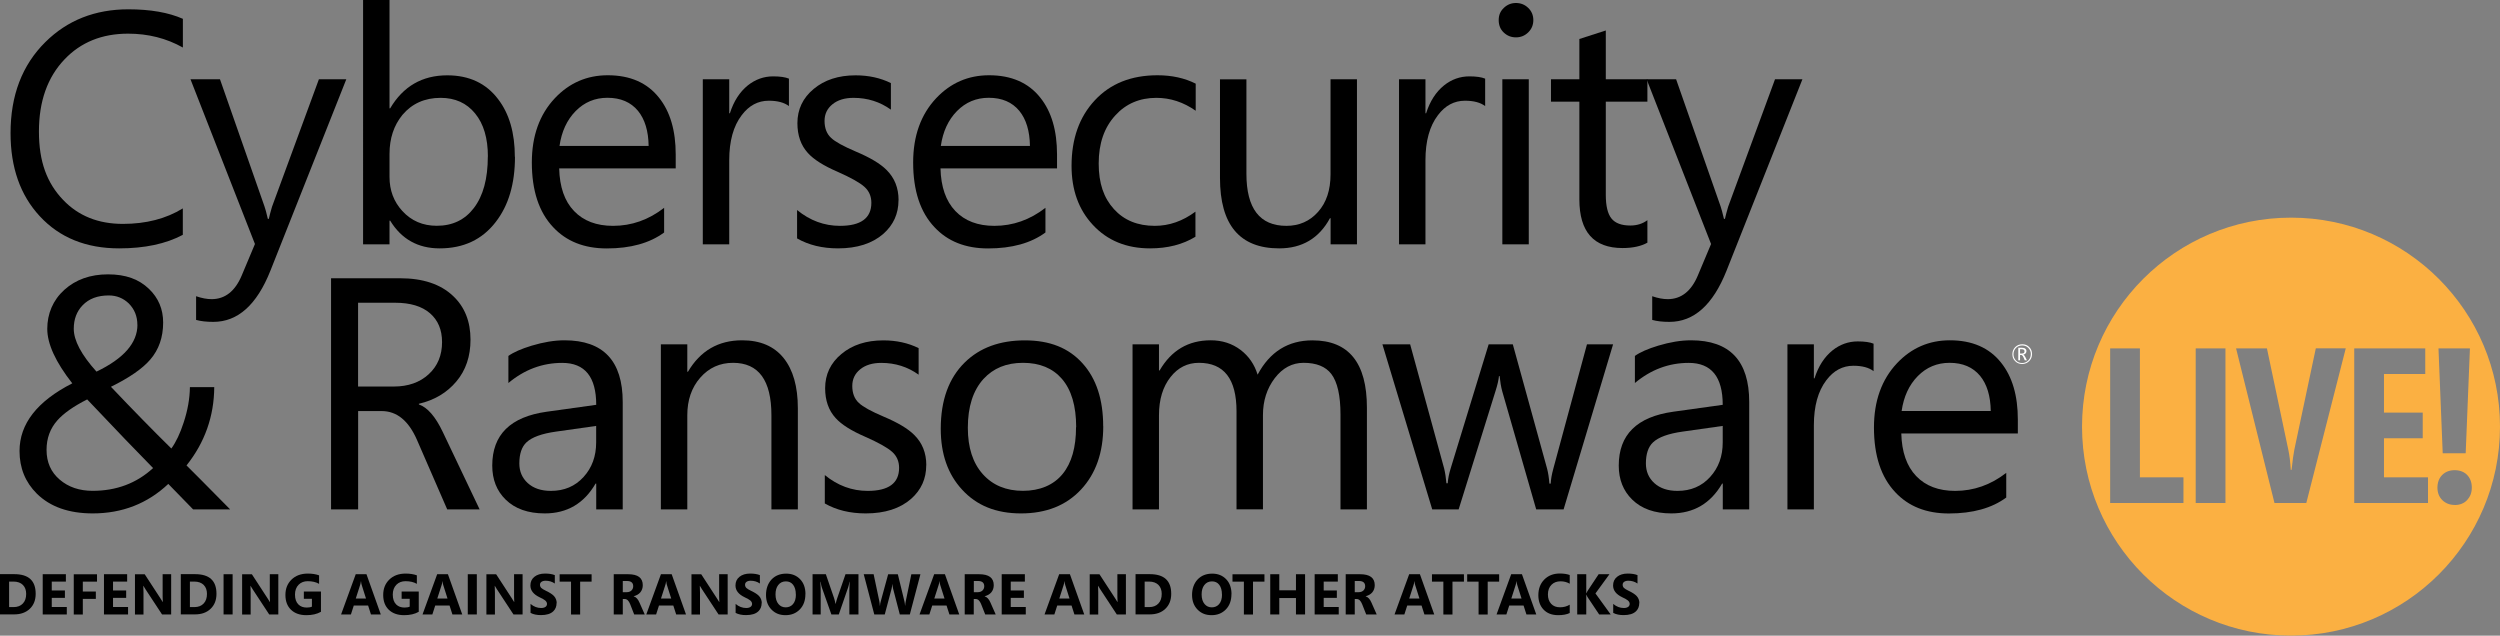 <?xml version="1.0" encoding="UTF-8"?>
<svg id="Layer_1" data-name="Layer 1" xmlns="http://www.w3.org/2000/svg" viewBox="0 0 384 97.64">
  <rect x="0" y="0" width="384" height="97.64" fill="#808080" stroke="none"/>
  <defs>
    <style>
      .cls-1 {
        fill: #fbb042;
      }

      .cls-2 {
        fill: #fff;
      }
    </style>
  </defs>
  <g>
    <path d="M28.08,36.07c-2.61,1.39-5.87,2.08-9.78,2.08-5.08,0-9.15-1.65-12.2-4.95-2.99-3.23-4.48-7.48-4.48-12.75,0-5.79,1.78-10.46,5.35-13.99,3.38-3.35,7.63-5.03,12.75-5.03,3.38,0,6.17.49,8.37,1.46v4.41c-2.53-1.42-5.33-2.13-8.42-2.13-3.99,0-7.25,1.31-9.75,3.94-2.62,2.74-3.94,6.44-3.94,11.09s1.24,7.92,3.71,10.5c2.34,2.46,5.4,3.69,9.18,3.69,3.56,0,6.63-.79,9.21-2.38v4.06Z"/>
    <path d="M53.19,12.18l-11.66,29.41c-2.08,5.23-5,7.85-8.76,7.85-1.06,0-1.94-.1-2.65-.3v-3.64c.87.3,1.67.45,2.38.45,2.06,0,3.61-1.21,4.63-3.64l2.03-4.83-9.9-25.3h4.53l6.83,19.51c.13.36.31,1.01.52,1.93h.15c.08-.4.25-1.02.49-1.86l7.2-19.58h4.21Z"/>
    <path d="M79.1,24.09c0,4.13-.98,7.46-2.95,10-2.08,2.71-4.95,4.06-8.62,4.06-3.33,0-5.87-1.42-7.6-4.26h-.1v3.64h-4.06V0h4.06v16.64h.1c2-3.38,4.92-5.07,8.76-5.07,3.37,0,5.97,1.22,7.82,3.66,1.72,2.24,2.57,5.2,2.57,8.86ZM74.94,24.04c0-2.81-.65-5.01-1.96-6.61-1.3-1.6-3.07-2.4-5.3-2.4-2.44,0-4.4.88-5.87,2.62-1.32,1.62-1.98,3.61-1.98,5.99v3.54c0,2.05.65,3.79,1.96,5.22,1.39,1.52,3.15,2.28,5.3,2.28,2.41,0,4.31-.91,5.69-2.72,1.44-1.88,2.15-4.52,2.15-7.92Z"/>
    <path d="M103.79,25.87h-17.9c.07,2.84.82,5.02,2.28,6.54,1.45,1.52,3.45,2.28,5.99,2.28,2.86,0,5.47-.92,7.85-2.77v3.79c-2.21,1.63-5.15,2.45-8.81,2.45-3.47,0-6.21-1.09-8.24-3.27-2.18-2.31-3.27-5.62-3.27-9.93,0-4.08,1.18-7.37,3.54-9.88,2.21-2.34,4.92-3.52,8.12-3.52,3.43,0,6.06,1.15,7.87,3.44,1.72,2.15,2.57,5.06,2.57,8.74v2.13ZM99.63,22.43c-.03-2.31-.58-4.11-1.63-5.4-1.11-1.34-2.67-2.01-4.7-2.01-1.91,0-3.54.68-4.88,2.04-1.34,1.36-2.16,3.15-2.48,5.36h13.69Z"/>
    <path d="M121.17,16.29c-.71-.54-1.74-.82-3.09-.82-1.65,0-3.04.74-4.16,2.23-1.27,1.67-1.91,3.97-1.91,6.91v12.92h-4.06V12.18h4.06v5.22h.1c.59-1.85,1.51-3.28,2.75-4.28,1.16-.92,2.45-1.39,3.89-1.39,1.07,0,1.88.12,2.43.35v4.21Z"/>
    <path d="M138.01,30.75c0,2.08-.78,3.8-2.33,5.17-1.7,1.48-4.02,2.23-6.96,2.23-2.41,0-4.51-.51-6.29-1.53v-4.36c1.98,1.62,4.18,2.43,6.58,2.43,3.22,0,4.83-1.18,4.83-3.54,0-.99-.35-1.81-1.06-2.45-.71-.64-2.1-1.42-4.16-2.33-2.13-.92-3.64-1.88-4.53-2.87-1.07-1.17-1.61-2.7-1.61-4.58,0-2.11.83-3.87,2.5-5.26,1.67-1.39,3.81-2.09,6.44-2.09,2.01,0,3.82.4,5.42,1.19v4.08c-1.67-1.2-3.58-1.81-5.74-1.81-1.35,0-2.43.33-3.24.99-.81.66-1.21,1.51-1.21,2.55,0,1.12.34,2,1.02,2.62.61.58,1.88,1.28,3.81,2.1,2.16.91,3.72,1.84,4.68,2.8,1.24,1.22,1.86,2.77,1.86,4.65Z"/>
    <path d="M162.36,25.87h-17.9c.07,2.84.83,5.02,2.28,6.54,1.45,1.52,3.45,2.28,5.99,2.28,2.85,0,5.47-.92,7.85-2.77v3.79c-2.21,1.63-5.15,2.45-8.81,2.45-3.47,0-6.21-1.09-8.24-3.27-2.18-2.31-3.27-5.62-3.27-9.93,0-4.08,1.18-7.37,3.54-9.88,2.21-2.34,4.92-3.52,8.12-3.52,3.43,0,6.06,1.15,7.87,3.44,1.72,2.15,2.57,5.06,2.57,8.74v2.13ZM158.2,22.43c-.03-2.31-.58-4.11-1.63-5.4-1.11-1.34-2.67-2.01-4.7-2.01-1.91,0-3.54.68-4.88,2.04-1.34,1.36-2.16,3.15-2.48,5.36h13.69Z"/>
    <path d="M183.61,36.37c-1.95,1.19-4.27,1.78-6.96,1.78-3.63,0-6.56-1.2-8.79-3.61-2.18-2.34-3.27-5.36-3.27-9.06,0-4.16,1.19-7.52,3.58-10.08,2.38-2.56,5.59-3.84,9.62-3.84,2.21,0,4.17.43,5.87,1.29v4.16c-1.88-1.32-3.89-1.98-6.04-1.98-2.57,0-4.68.9-6.31,2.7-1.7,1.85-2.55,4.31-2.55,7.38s.78,5.29,2.34,7.01c1.56,1.72,3.65,2.57,6.28,2.57,2.21,0,4.29-.73,6.24-2.18v3.86Z"/>
    <path d="M208.44,37.53h-4.06v-4.01h-.1c-1.68,3.09-4.28,4.63-7.8,4.63-6.06,0-9.09-3.61-9.09-10.82v-15.15h4.06v14.51c0,5.33,2.05,8,6.14,8,1.96,0,3.59-.71,4.86-2.14,1.28-1.43,1.92-3.35,1.92-5.76v-14.61h4.06v25.35Z"/>
    <path d="M228.11,16.29c-.71-.54-1.74-.82-3.09-.82-1.65,0-3.04.74-4.16,2.23-1.27,1.67-1.91,3.97-1.91,6.91v12.92h-4.06V12.18h4.06v5.22h.1c.59-1.85,1.51-3.28,2.75-4.28,1.15-.92,2.45-1.39,3.89-1.39,1.07,0,1.88.12,2.43.35v4.21Z"/>
    <path d="M235.52,3.09c0,.74-.26,1.37-.78,1.88-.52.51-1.15.77-1.89.77s-1.35-.25-1.87-.74c-.52-.49-.78-1.13-.78-1.91s.26-1.37.78-1.87c.52-.5,1.14-.76,1.87-.76s1.37.25,1.89.76c.52.5.78,1.13.78,1.87ZM234.82,37.53h-4.06V12.18h4.06v25.35Z"/>
    <path d="M253.03,37.28c-.96.54-2.23.82-3.81.82-4.42,0-6.63-2.49-6.63-7.48v-15h-4.36v-3.44h4.36v-6.19c1.29-.41,2.64-.85,4.06-1.31v7.5h6.39v3.44h-6.39v14.31c0,1.7.29,2.91.87,3.63.58.72,1.54,1.08,2.9,1.08,1.01,0,1.88-.27,2.62-.82v3.47Z"/>
    <path d="M276.85,12.18l-11.66,29.41c-2.08,5.23-5,7.85-8.76,7.85-1.06,0-1.94-.1-2.65-.3v-3.64c.87.3,1.67.45,2.38.45,2.06,0,3.61-1.21,4.63-3.64l2.03-4.83-9.9-25.3h4.53l6.83,19.51c.13.36.3,1.01.52,1.93h.15c.08-.4.25-1.02.49-1.86l7.2-19.58h4.21Z"/>
    <path d="M35.33,78.24h-5.67l-3.81-3.91c-3.2,3.02-7.07,4.53-11.61,4.53-3.66,0-6.52-1.01-8.57-3.02-1.78-1.77-2.67-3.95-2.67-6.56,0-4.18,2.7-7.64,8.1-10.4-2.56-3.27-3.84-6.06-3.84-8.37s.87-4.41,2.62-5.99c1.75-1.58,3.99-2.38,6.71-2.38s4.74.74,6.29,2.23c1.45,1.39,2.18,3.11,2.18,5.17,0,2.26-.66,4.16-1.98,5.69-1.19,1.39-3.2,2.78-6.04,4.18,3.4,3.58,6.49,6.74,9.28,9.48.73-1.01,1.35-2.33,1.88-3.96.63-1.9.95-3.72.97-5.47h3.74c-.03,4.49-1.45,8.5-4.26,12.03.68.66,2.9,2.9,6.68,6.73ZM23.52,71.9c-2.31-2.34-5.69-5.86-10.13-10.55-2.11,1.07-3.64,2.15-4.58,3.22-1.11,1.25-1.66,2.76-1.66,4.53,0,1.9.67,3.42,2.02,4.57,1.34,1.15,3.03,1.72,5.06,1.72,3.65,0,6.74-1.16,9.28-3.49ZM21.1,49.89c0-1.3-.44-2.39-1.31-3.27-.86-.83-1.89-1.24-3.09-1.24-1.7,0-3.04.5-4.01,1.51-.91.94-1.36,2.15-1.36,3.61,0,1.8,1.16,3.99,3.49,6.58,4.19-2.01,6.29-4.41,6.29-7.2Z"/>
    <path d="M73.67,78.24h-4.98l-4.65-10.69c-1.29-2.94-3.09-4.41-5.42-4.41h-3.61v15.1h-4.16v-35.5h10.6c3.5,0,6.21.9,8.12,2.7,1.8,1.68,2.7,3.93,2.7,6.73,0,2.56-.72,4.7-2.17,6.42-1.44,1.72-3.36,2.87-5.76,3.43v.1c1.32.46,2.54,1.86,3.66,4.21l5.67,11.91ZM67.9,52.54c0-1.88-.62-3.36-1.86-4.43-1.24-1.07-3.02-1.61-5.35-1.61h-5.69v12.87h5.5c2.19,0,3.98-.63,5.35-1.89,1.37-1.26,2.05-2.91,2.05-4.94Z"/>
    <path d="M95.64,78.24h-4.06v-3.96h-.1c-1.77,3.05-4.37,4.58-7.8,4.58-2.57,0-4.58-.71-6.02-2.13-1.37-1.34-2.05-3.08-2.05-5.22,0-4.74,2.79-7.49,8.37-8.27l7.6-1.06c0-4.29-1.74-6.44-5.22-6.44-3.05,0-5.81,1.03-8.27,3.09v-4.16c.78-.56,1.97-1.09,3.59-1.58,1.8-.54,3.47-.82,5.03-.82,5.96,0,8.94,3.16,8.94,9.48v16.49ZM91.58,65.42l-6.14.87c-2.23.31-3.75.87-4.58,1.66-.73.69-1.09,1.77-1.09,3.24,0,1.22.43,2.23,1.3,3.02.87.79,2.05,1.19,3.55,1.19,2.05,0,3.72-.71,5.01-2.13,1.3-1.42,1.94-3.19,1.94-5.32v-2.53Z"/>
    <path d="M122.55,78.24h-4.06v-14.46c0-5.36-1.96-8.05-5.89-8.05-2.03,0-3.71.76-5.04,2.28-1.33,1.52-1.99,3.44-1.99,5.77v14.46h-4.06v-25.35h4.06v4.21h.1c1.9-3.22,4.67-4.83,8.32-4.83,2.79,0,4.91.91,6.37,2.72,1.46,1.82,2.19,4.39,2.19,7.72v15.52Z"/>
    <path d="M142.27,71.46c0,2.08-.78,3.8-2.33,5.17-1.7,1.48-4.02,2.23-6.96,2.23-2.41,0-4.51-.51-6.29-1.53v-4.36c1.98,1.62,4.18,2.43,6.58,2.43,3.22,0,4.83-1.18,4.83-3.54,0-.99-.35-1.81-1.06-2.45-.71-.64-2.1-1.42-4.16-2.33-2.13-.92-3.64-1.88-4.53-2.87-1.07-1.17-1.61-2.7-1.61-4.58,0-2.11.83-3.87,2.5-5.26,1.67-1.39,3.81-2.09,6.44-2.09,2.01,0,3.82.4,5.42,1.19v4.08c-1.67-1.2-3.58-1.81-5.74-1.81-1.35,0-2.43.33-3.24.99-.81.66-1.21,1.51-1.21,2.55,0,1.12.34,2,1.02,2.62.61.58,1.88,1.28,3.81,2.1,2.16.91,3.72,1.84,4.68,2.8,1.24,1.22,1.86,2.77,1.86,4.65Z"/>
    <path d="M169.46,65.47c0,4.04-1.14,7.29-3.42,9.73-2.28,2.44-5.35,3.66-9.21,3.66s-6.83-1.22-9.06-3.66c-2.18-2.36-3.27-5.47-3.27-9.33,0-4.41,1.24-7.81,3.71-10.22,2.29-2.24,5.36-3.37,9.21-3.37s6.73,1.17,8.85,3.52c2.12,2.34,3.18,5.57,3.18,9.68ZM165.3,65.61c0-3.25-.73-5.73-2.2-7.43-1.42-1.63-3.41-2.45-5.97-2.45s-4.55.83-6.07,2.48c-1.6,1.77-2.4,4.27-2.4,7.5,0,3.04.77,5.41,2.3,7.12,1.53,1.71,3.59,2.56,6.16,2.56s4.71-.87,6.11-2.6c1.37-1.68,2.05-4.08,2.05-7.18Z"/>
    <path d="M209.96,78.24h-4.06v-14.56c0-2.92-.47-5-1.41-6.24-.88-1.14-2.29-1.71-4.26-1.71-1.75,0-3.23.79-4.43,2.36-1.2,1.58-1.81,3.47-1.81,5.68v14.46h-4.06v-15.05c0-4.97-1.92-7.45-5.77-7.45-1.77,0-3.22.73-4.36,2.18-1.19,1.5-1.78,3.46-1.78,5.87v14.46h-4.06v-25.35h4.06v4.01h.1c1.8-3.09,4.41-4.63,7.85-4.63,1.75,0,3.28.49,4.6,1.49,1.25.96,2.12,2.22,2.6,3.79,1.88-3.52,4.69-5.27,8.42-5.27,5.58,0,8.37,3.45,8.37,10.35v15.62Z"/>
    <path d="M247.77,52.89l-7.6,25.35h-4.21l-5.22-18.15c-.18-.66-.31-1.44-.4-2.33h-.1c-.05.58-.22,1.34-.52,2.28l-5.67,18.2h-4.06l-7.65-25.35h4.26l5.22,19.06c.16.66.28,1.42.35,2.28h.2c.05-.71.21-1.49.47-2.33l5.82-19.01h3.71l5.27,19.11c.16.61.28,1.37.35,2.28h.2c.03-.64.16-1.4.4-2.28l5.17-19.11h4.01Z"/>
    <path d="M268.68,78.24h-4.06v-3.96h-.1c-1.77,3.05-4.37,4.58-7.8,4.58-2.57,0-4.58-.71-6.02-2.13-1.37-1.34-2.06-3.08-2.06-5.22,0-4.74,2.79-7.49,8.37-8.27l7.6-1.06c0-4.29-1.74-6.44-5.22-6.44-3.05,0-5.81,1.03-8.27,3.09v-4.16c.78-.56,1.97-1.09,3.59-1.58,1.8-.54,3.47-.82,5.03-.82,5.96,0,8.94,3.16,8.94,9.48v16.49ZM264.62,65.42l-6.14.87c-2.23.31-3.75.87-4.58,1.66-.73.69-1.09,1.77-1.09,3.24,0,1.22.43,2.23,1.3,3.02.87.79,2.05,1.19,3.55,1.19,2.05,0,3.72-.71,5.01-2.13,1.3-1.42,1.94-3.19,1.94-5.32v-2.53Z"/>
    <path d="M287.77,57c-.71-.54-1.74-.82-3.09-.82-1.65,0-3.04.74-4.16,2.23-1.27,1.67-1.91,3.97-1.91,6.91v12.92h-4.06v-25.35h4.06v5.22h.1c.59-1.85,1.51-3.28,2.75-4.28,1.15-.92,2.45-1.39,3.89-1.39,1.07,0,1.88.12,2.43.35v4.21Z"/>
    <path d="M309.94,66.58h-17.9c.07,2.84.83,5.02,2.28,6.54,1.45,1.52,3.45,2.28,5.99,2.28,2.85,0,5.47-.92,7.85-2.77v3.79c-2.21,1.63-5.15,2.45-8.81,2.45-3.47,0-6.21-1.09-8.24-3.27-2.18-2.31-3.27-5.62-3.27-9.93,0-4.08,1.18-7.37,3.54-9.88,2.21-2.34,4.92-3.52,8.12-3.52,3.43,0,6.06,1.15,7.87,3.44,1.72,2.15,2.57,5.06,2.57,8.74v2.13ZM305.78,63.14c-.03-2.31-.58-4.11-1.63-5.4-1.11-1.34-2.67-2.01-4.7-2.01-1.91,0-3.54.68-4.88,2.04-1.34,1.36-2.16,3.15-2.48,5.36h13.69Z"/>
  </g>
  <path class="cls-1" d="M351.9,33.43c-17.73,0-32.1,14.37-32.1,32.1s14.37,32.1,32.1,32.1,32.1-14.37,32.1-32.1-14.37-32.1-32.1-32.1ZM379.38,53.51l-.65,16.11h-3.53l-.65-16.11h4.82ZM335.38,77.26h-11.26v-23.75h4.57v19.81h6.69v3.94ZM341.83,77.26h-4.57v-23.75h4.57v23.75ZM354.25,77.26h-4.89l-5.9-23.75h4.74l3.3,15.65c.17.79.29,1.8.36,3.01h.12l.08-.63c.08-.78.19-1.61.35-2.47l3.3-15.57h4.6l-6.06,23.75ZM372.94,77.26h-11.33v-23.75h10.91v3.94h-6.34v5.93h5.95v3.94h-5.95v6h6.76v3.94ZM377.04,77.56c-.76,0-1.39-.25-1.9-.74-.5-.5-.75-1.14-.75-1.92s.25-1.47.74-1.95c.49-.49,1.13-.73,1.91-.73s1.46.25,1.93.75c.47.5.7,1.15.7,1.93s-.24,1.38-.71,1.9c-.47.51-1.12.77-1.92.77Z"/>
  <path class="cls-2" d="M312.12,54.39c0,.43-.15.79-.44,1.08-.29.29-.65.44-1.08.44s-.79-.14-1.07-.43c-.29-.28-.43-.64-.43-1.08s.15-.78.43-1.08c.29-.29.65-.44,1.09-.44s.78.14,1.06.42c.3.29.44.65.44,1.09ZM311.94,54.4c0-.38-.13-.7-.39-.96-.26-.26-.57-.38-.94-.38s-.7.13-.96.39c-.25.26-.38.58-.38.96s.13.71.39.97c.26.26.57.38.94.38s.68-.13.94-.39c.26-.26.39-.58.39-.96ZM311.34,55.35h-.33l-.21-.47c-.11-.23-.22-.35-.34-.35h-.18v.82h-.27v-1.94h.54c.24,0,.42.05.55.16.1.09.16.21.16.37,0,.13-.04.24-.13.34-.08.1-.2.16-.36.19h0c.11.03.21.15.32.37l.25.52ZM310.97,53.97c0-.11-.03-.19-.1-.24-.07-.06-.18-.09-.35-.09h-.24v.66h.29c.26,0,.4-.11.4-.34Z"/>
  <g>
    <path d="M5.48,91.21c0,.96-.3,1.73-.9,2.3s-1.4.86-2.39.86H0v-6.18h2.19c2.2,0,3.29,1,3.29,3.01ZM4.02,91.23c0-.58-.16-1.03-.49-1.37-.34-.35-.83-.53-1.45-.53h-.68v3.92h.69c.61,0,1.09-.19,1.43-.56.34-.36.5-.85.5-1.47Z"/>
    <path d="M10.27,94.38h-3.71v-6.18h3.56v1.13h-2.17v1.37h2.02v1.13h-2.02v1.41h2.31v1.13Z"/>
    <path d="M14.9,89.34h-2.18v1.52h2v1.13h-2v2.4h-1.39v-6.18h3.57v1.13Z"/>
    <path d="M19.68,94.38h-3.71v-6.18h3.56v1.13h-2.17v1.37h2.02v1.13h-2.02v1.41h2.31v1.13Z"/>
    <path d="M26.29,94.38h-1.4l-2.55-3.88c-.14-.22-.25-.39-.31-.51h-.02c.02.23.03.56.03,1v3.4h-1.31v-6.18h1.5l2.45,3.76c.08.12.19.29.31.5h.02c-.02-.15-.03-.43-.03-.85v-3.42h1.31v6.18Z"/>
    <path d="M33.25,91.21c0,.96-.3,1.73-.9,2.3-.6.58-1.4.86-2.39.86h-2.19v-6.18h2.19c2.2,0,3.29,1,3.29,3.01ZM31.79,91.23c0-.58-.16-1.03-.49-1.37-.34-.35-.83-.53-1.45-.53h-.68v3.92h.69c.61,0,1.09-.19,1.43-.56.34-.36.5-.85.5-1.47Z"/>
    <path d="M35.73,94.38h-1.39v-6.18h1.39v6.18Z"/>
    <path d="M42.75,94.38h-1.4l-2.55-3.88c-.14-.22-.25-.39-.31-.51h-.02c.02.23.03.56.03,1v3.4h-1.31v-6.18h1.5l2.45,3.76c.08.12.19.29.31.5h.02c-.02-.15-.03-.43-.03-.85v-3.42h1.31v6.18Z"/>
    <path d="M49.3,93.97c-.6.35-1.35.52-2.25.52-.99,0-1.78-.28-2.35-.83-.57-.55-.86-1.31-.86-2.27s.3-1.73.91-2.34c.63-.63,1.48-.95,2.53-.95.65,0,1.23.09,1.73.27v1.31c-.48-.28-1.06-.41-1.75-.41-.56,0-1.02.18-1.38.53-.38.38-.57.89-.57,1.53,0,.67.18,1.18.54,1.53.32.31.74.46,1.27.46.33,0,.6-.05.79-.14v-1.21h-1.24v-1.11h2.63v3.11Z"/>
    <path d="M58.5,94.38h-1.52l-.44-1.37h-2.2l-.44,1.37h-1.51l2.25-6.18h1.65l2.2,6.18ZM56.22,91.94l-.66-2.08c-.05-.16-.09-.35-.1-.56h-.03c-.02.19-.05.37-.11.54l-.67,2.09h1.58Z"/>
    <path d="M64.32,93.97c-.6.35-1.35.52-2.25.52-.99,0-1.78-.28-2.35-.83-.57-.55-.86-1.31-.86-2.27s.3-1.73.91-2.34c.63-.63,1.48-.95,2.53-.95.65,0,1.23.09,1.73.27v1.31c-.48-.28-1.06-.41-1.75-.41-.56,0-1.02.18-1.38.53-.38.38-.57.89-.57,1.53,0,.67.18,1.18.54,1.53.32.31.74.46,1.27.46.33,0,.6-.05.79-.14v-1.21h-1.24v-1.11h2.63v3.11Z"/>
    <path d="M71.01,94.38h-1.52l-.44-1.37h-2.2l-.44,1.37h-1.51l2.25-6.18h1.65l2.2,6.18ZM68.74,91.94l-.66-2.08c-.05-.16-.09-.35-.1-.56h-.03c-.02.19-.05.37-.11.54l-.67,2.09h1.58Z"/>
    <path d="M73.24,94.38h-1.39v-6.18h1.39v6.18Z"/>
    <path d="M80.27,94.38h-1.4l-2.55-3.88c-.14-.22-.25-.39-.31-.51h-.02c.02.23.03.56.03,1v3.4h-1.31v-6.18h1.5l2.45,3.76c.08.12.19.29.31.5h.02c-.02-.15-.03-.43-.03-.85v-3.42h1.31v6.18Z"/>
    <path d="M85.49,92.64c0,.51-.17.93-.5,1.25-.41.4-1.05.59-1.9.59-.64,0-1.17-.11-1.6-.34v-1.38c.49.42,1.04.63,1.63.63.31,0,.54-.07.7-.2.13-.11.2-.26.2-.43,0-.2-.1-.38-.29-.54-.16-.13-.44-.29-.85-.48-.94-.45-1.41-1.05-1.41-1.81,0-.55.2-1,.61-1.33.41-.33.96-.5,1.64-.5.6,0,1.1.08,1.5.24v1.29c-.42-.29-.89-.43-1.42-.43-.26,0-.47.06-.63.17-.16.11-.23.27-.23.45,0,.2.07.36.21.5.13.12.38.27.75.45.55.26.94.52,1.18.77.28.3.43.68.43,1.11Z"/>
    <path d="M90.87,89.34h-1.76v5.05h-1.4v-5.05h-1.75v-1.13h4.91v1.13Z"/>
    <path d="M99.01,94.38h-1.6l-.62-1.59c-.21-.52-.48-.78-.83-.78h-.3v2.37h-1.39v-6.18h2.21c1.5,0,2.25.56,2.25,1.68,0,.44-.13.81-.38,1.11-.24.28-.58.48-1.01.59v.02c.36.11.66.43.88.95l.81,1.83ZM97.26,90.05c0-.54-.32-.81-.97-.81h-.63v1.72h.6c.31,0,.55-.09.74-.27.17-.17.26-.39.26-.64Z"/>
    <path d="M105.38,94.38h-1.52l-.44-1.37h-2.2l-.44,1.37h-1.51l2.25-6.18h1.65l2.2,6.18ZM103.1,91.94l-.66-2.08c-.05-.16-.09-.35-.1-.56h-.03c-.02.19-.05.37-.11.54l-.67,2.09h1.58Z"/>
    <path d="M111.77,94.38h-1.4l-2.55-3.88c-.14-.22-.25-.39-.31-.51h-.02c.02.23.03.56.03,1v3.4h-1.31v-6.18h1.5l2.45,3.76c.08.12.19.29.31.5h.02c-.02-.15-.03-.43-.03-.85v-3.42h1.31v6.18Z"/>
    <path d="M116.99,92.64c0,.51-.17.93-.5,1.25-.41.4-1.05.59-1.9.59-.64,0-1.17-.11-1.6-.34v-1.38c.49.42,1.04.63,1.63.63.31,0,.54-.07.7-.2.13-.11.2-.26.2-.43,0-.2-.1-.38-.29-.54-.16-.13-.44-.29-.85-.48-.94-.45-1.41-1.05-1.41-1.81,0-.55.2-1,.61-1.33.41-.33.96-.5,1.64-.5.6,0,1.1.08,1.5.24v1.29c-.42-.29-.89-.43-1.42-.43-.26,0-.47.06-.63.17-.16.11-.23.27-.23.45,0,.2.07.36.21.5.13.12.38.27.75.45.55.26.94.52,1.18.77.28.3.43.68.43,1.11Z"/>
    <path d="M123.71,91.25c0,.98-.28,1.76-.85,2.35-.57.59-1.3.89-2.2.89s-1.59-.28-2.15-.85c-.57-.58-.85-1.33-.85-2.26s.28-1.75.83-2.35c.57-.61,1.32-.92,2.27-.92.88,0,1.59.29,2.14.86.55.57.82,1.34.82,2.29ZM122.24,91.33c0-.65-.14-1.15-.42-1.51-.27-.35-.64-.52-1.11-.52-.5,0-.89.19-1.18.57-.28.36-.41.84-.41,1.43,0,.63.15,1.13.46,1.49.28.33.65.5,1.1.5s.83-.16,1.12-.49c.3-.35.45-.84.45-1.47Z"/>
    <path d="M131.83,94.38h-1.37v-3.7c0-.39.02-.83.05-1.32h-.03c-.07.38-.14.66-.19.82l-1.45,4.2h-1.14l-1.47-4.16c-.04-.11-.11-.4-.19-.86h-.04c.04.58.06,1.11.06,1.6v3.42h-1.25v-6.18h2.04l1.26,3.66c.1.3.17.59.22.88h.03c.07-.33.16-.63.25-.89l1.26-3.65h1.99v6.18Z"/>
    <path d="M141.38,88.2l-1.63,6.18h-1.54l-1.03-3.96c-.05-.2-.08-.43-.1-.69h-.02c-.03.27-.06.5-.11.69l-1.05,3.96h-1.61l-1.62-6.18h1.52l.87,4.12c.04.17.06.4.08.71h.03c.01-.23.05-.47.13-.72l1.12-4.1h1.49l1.01,4.15c.04.15.07.37.1.66h.02c.01-.24.04-.47.09-.69l.85-4.12h1.41Z"/>
    <path d="M147.35,94.38h-1.52l-.44-1.37h-2.2l-.44,1.37h-1.51l2.25-6.18h1.65l2.2,6.18ZM145.08,91.94l-.66-2.08c-.05-.16-.09-.35-.1-.56h-.03c-.02.19-.05.37-.11.54l-.67,2.09h1.58Z"/>
    <path d="M152.93,94.38h-1.6l-.63-1.59c-.21-.52-.48-.78-.83-.78h-.3v2.37h-1.39v-6.18h2.21c1.5,0,2.25.56,2.25,1.68,0,.44-.13.81-.38,1.11-.24.28-.58.48-1.01.59v.02c.36.11.66.43.88.95l.81,1.83ZM151.18,90.05c0-.54-.32-.81-.97-.81h-.63v1.72h.6c.31,0,.55-.09.74-.27.17-.17.26-.39.26-.64Z"/>
    <path d="M157.57,94.38h-3.71v-6.18h3.56v1.13h-2.17v1.37h2.02v1.13h-2.02v1.41h2.31v1.13Z"/>
    <path d="M166.55,94.38h-1.52l-.44-1.37h-2.2l-.44,1.37h-1.51l2.25-6.18h1.65l2.2,6.18ZM164.28,91.94l-.66-2.08c-.05-.16-.09-.35-.1-.56h-.03c-.02.19-.05.37-.11.54l-.67,2.09h1.58Z"/>
    <path d="M172.95,94.38h-1.41l-2.55-3.88c-.14-.22-.25-.39-.31-.51h-.02c.02.23.03.56.03,1v3.4h-1.31v-6.18h1.5l2.45,3.76c.08.12.19.29.31.5h.02c-.02-.15-.03-.43-.03-.85v-3.42h1.31v6.18Z"/>
    <path d="M179.9,91.21c0,.96-.3,1.73-.9,2.3-.6.58-1.4.86-2.39.86h-2.19v-6.18h2.19c2.19,0,3.29,1,3.29,3.01ZM178.44,91.23c0-.58-.16-1.03-.49-1.37-.34-.35-.83-.53-1.45-.53h-.68v3.92h.69c.61,0,1.09-.19,1.43-.56.34-.36.5-.85.5-1.47Z"/>
    <path d="M189.15,91.25c0,.98-.28,1.76-.85,2.35-.57.59-1.3.89-2.2.89s-1.59-.28-2.15-.85c-.57-.58-.85-1.33-.85-2.26s.28-1.75.83-2.35c.57-.61,1.32-.92,2.27-.92.88,0,1.59.29,2.14.86s.82,1.34.82,2.29ZM187.69,91.33c0-.65-.14-1.15-.42-1.51-.27-.35-.64-.52-1.11-.52-.5,0-.89.19-1.18.57-.28.36-.41.84-.41,1.43,0,.63.15,1.13.46,1.49.28.33.65.5,1.1.5s.83-.16,1.12-.49c.3-.35.45-.84.45-1.47Z"/>
    <path d="M194.22,89.34h-1.76v5.05h-1.4v-5.05h-1.75v-1.13h4.91v1.13Z"/>
    <path d="M200.46,94.38h-1.4v-2.52h-2.56v2.52h-1.39v-6.18h1.39v2.47h2.56v-2.47h1.4v6.18Z"/>
    <path d="M205.64,94.38h-3.71v-6.18h3.56v1.13h-2.17v1.37h2.02v1.13h-2.02v1.41h2.31v1.13Z"/>
    <path d="M211.45,94.38h-1.6l-.63-1.59c-.21-.52-.48-.78-.83-.78h-.3v2.37h-1.39v-6.18h2.21c1.5,0,2.25.56,2.25,1.68,0,.44-.13.81-.38,1.11-.24.28-.58.48-1.01.59v.02c.36.11.66.43.88.95l.81,1.83ZM209.69,90.05c0-.54-.32-.81-.97-.81h-.63v1.72h.6c.31,0,.55-.09.74-.27.17-.17.26-.39.26-.64Z"/>
    <path d="M220.31,94.38h-1.52l-.44-1.37h-2.2l-.44,1.37h-1.51l2.25-6.18h1.65l2.2,6.18ZM218.03,91.94l-.66-2.08c-.05-.16-.09-.35-.1-.56h-.03c-.02.19-.05.37-.11.54l-.67,2.09h1.58Z"/>
    <path d="M224.86,89.34h-1.76v5.05h-1.4v-5.05h-1.75v-1.13h4.91v1.13Z"/>
    <path d="M230.27,89.34h-1.76v5.05h-1.4v-5.05h-1.75v-1.13h4.91v1.13Z"/>
    <path d="M235.98,94.38h-1.52l-.44-1.37h-2.2l-.44,1.37h-1.51l2.25-6.18h1.65l2.2,6.18ZM233.71,91.94l-.66-2.08c-.05-.16-.09-.35-.1-.56h-.03c-.02.19-.05.37-.11.54l-.67,2.09h1.58Z"/>
    <path d="M241.11,94.16c-.45.22-1.04.33-1.77.33-.98,0-1.74-.3-2.28-.89-.51-.55-.77-1.28-.77-2.18,0-.99.31-1.8.92-2.41.61-.61,1.4-.92,2.37-.92.6,0,1.11.08,1.53.23v1.34c-.42-.25-.89-.37-1.41-.37-.56,0-1.02.17-1.37.51-.38.37-.57.87-.57,1.52,0,.6.17,1.07.5,1.43s.79.53,1.36.53,1.04-.13,1.49-.4v1.27Z"/>
    <path d="M247.39,94.38h-1.76l-1.8-2.69c-.04-.06-.09-.17-.16-.34h-.02v3.03h-1.39v-6.18h1.39v2.92h.02c.03-.08.09-.19.17-.34l1.71-2.58h1.66l-2.15,2.95,2.34,3.23Z"/>
    <path d="M251.79,92.64c0,.51-.17.93-.5,1.25-.41.4-1.05.59-1.9.59-.64,0-1.17-.11-1.6-.34v-1.38c.49.42,1.04.63,1.63.63.31,0,.54-.07.7-.2.13-.11.2-.26.2-.43,0-.2-.1-.38-.29-.54-.16-.13-.44-.29-.85-.48-.94-.45-1.41-1.05-1.41-1.81,0-.55.2-1,.61-1.33.41-.33.96-.5,1.64-.5.6,0,1.1.08,1.5.24v1.29c-.42-.29-.89-.43-1.42-.43-.26,0-.47.06-.63.17s-.23.27-.23.45c0,.2.07.36.21.5.13.12.38.27.75.45.55.26.94.52,1.18.77.28.3.43.68.43,1.11Z"/>
  </g>
</svg>